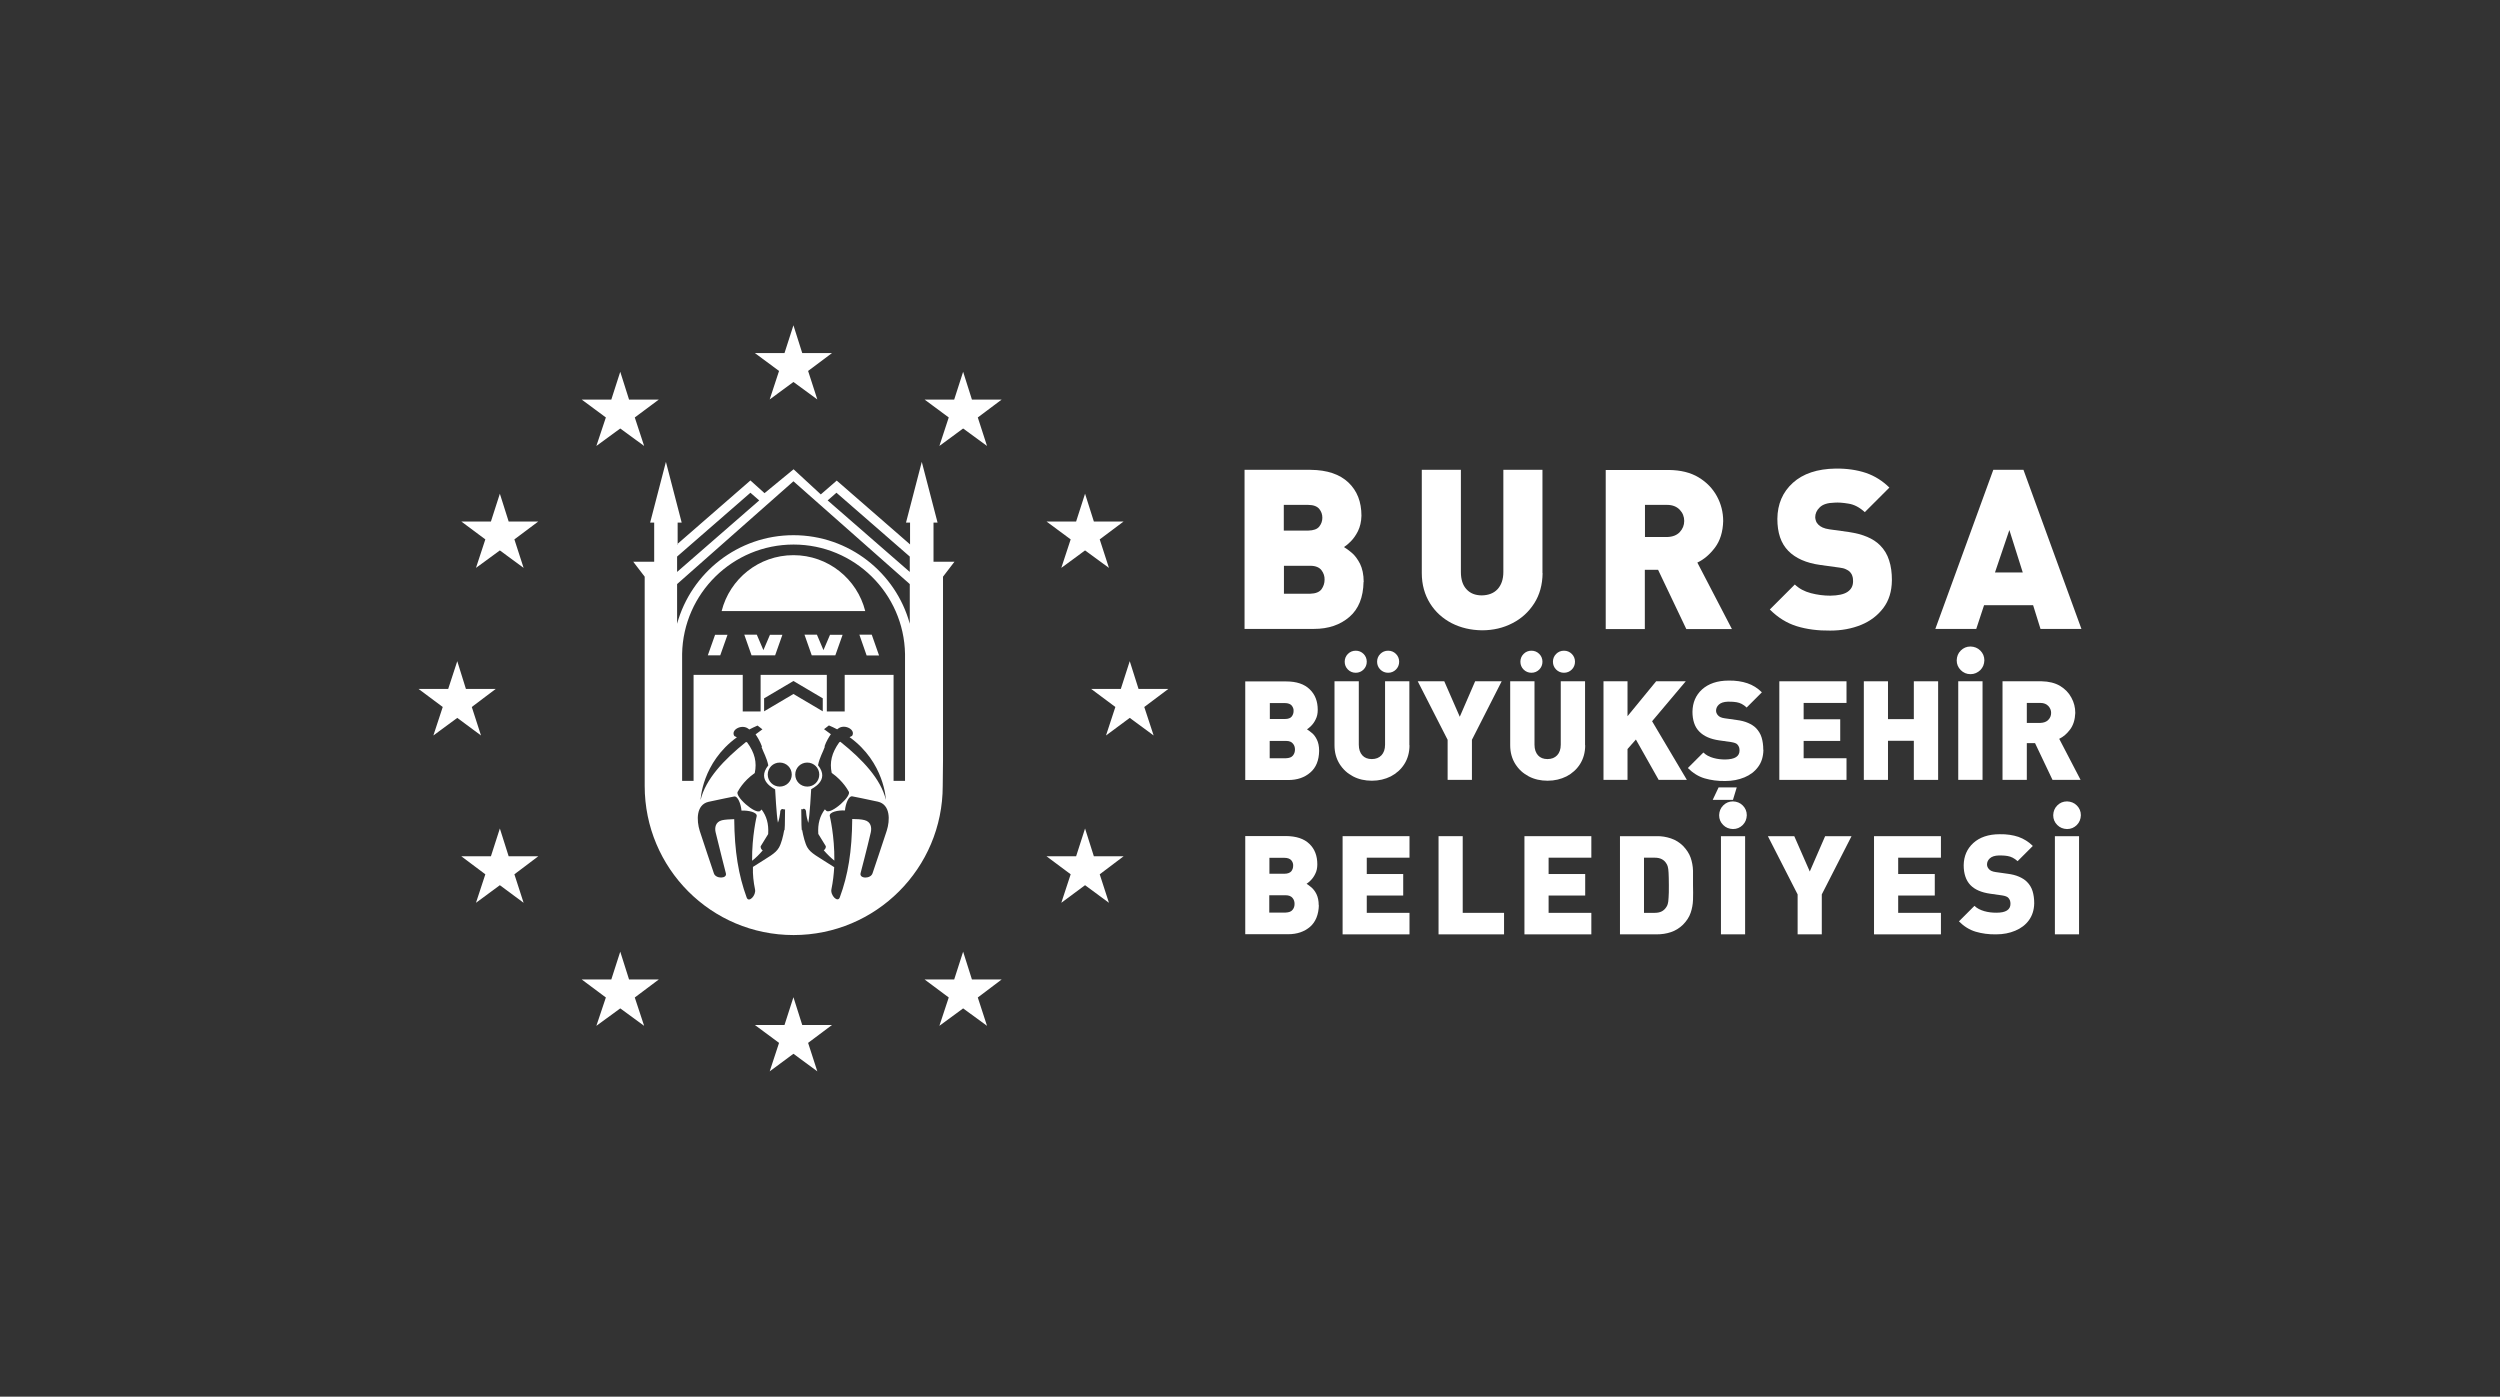 <svg xmlns="http://www.w3.org/2000/svg" id="katman_1" viewBox="0 0 179 100"><rect x="0" y="0" width="179" height="100" fill="#333333" stroke="none"/><defs><style>      .st0 {        fill: #fff;        fill-rule: evenodd;      }    </style></defs><g><path class="st0" d="M54.71,50v.93l2.1-1.24,2.1,1.24v-.93l-2.1-1.24-2.1,1.24ZM59.06,53.46c-.14.4-.38.78-.49,1.33.9,1.12-.49,1.69-.49,1.72,0,0-.1,1.94-.21,2.41-.07-.24-.13-.48-.15-.73,0-.28-.16-.34-.29-.23-.02-.02-.04-.03-.06-.04,0,.85.02,1.73.06,1.49.09.47.21.98.38,1.27.26.43.68.61,1.92,1.41-.03.51-.09,1.05-.2,1.58-.09.43.45.99.6.58.59-1.59.87-3.29.89-5.61.28,0,.67.02.88.08.47.12.52.54.45.87-.23,1.01-.73,2.92-.73,2.92-.12.42.74.44.86,0,0,0,.87-2.58,1.01-3.03.24-.74.27-1.87-.63-2.08-.71-.16-1.83-.38-1.83-.38-.26-.06-.49.53-.53,1.01-.49-.03-1.13.11-1.09.39,0,0,.35,1.43.33,3.2-.25-.2-.51-.45-.76-.74.09-.06.16-.16.15-.29l-.54-.88c-.05-.74.12-1.29.47-1.76l.1.1c.32.3,1.91-1.1,1.59-1.4,0,0-.35-.71-1.2-1.31-.16-.76,0-1.43.54-2.19l.08-.04c1.6,1.28,2.9,2.67,3.26,4.16,0,0-.09-2.68-2.6-4.49l.18-.09c.28-.43-.5-.86-.96-.55l-.11.08c-.19-.1-.38-.19-.59-.28l-.35.27c.17.12.33.24.49.36-.11.16-.32.48-.46.88h.03ZM58.66,55.46c0-.47-.38-.86-.86-.86s-.86.38-.86.86.38.86.86.86.86-.38.86-.86ZM54.56,53.46c-.14-.39-.35-.72-.46-.88.16-.12.33-.24.49-.36l-.35-.27c-.21.09-.4.18-.59.28l-.11-.08c-.47-.31-1.24.12-.96.55l.18.09c-2.51,1.82-2.6,4.49-2.6,4.49.36-1.49,1.66-2.88,3.26-4.16l.08.04c.55.76.7,1.42.54,2.19-.86.6-1.2,1.31-1.2,1.31-.32.3,1.27,1.7,1.59,1.4l.1-.1c.35.47.52,1.02.47,1.76l-.54.88c0,.14.06.23.15.29-.25.29-.5.54-.76.74-.02-1.77.33-3.19.33-3.2.04-.27-.6-.42-1.09-.39-.04-.48-.27-1.07-.53-1.01,0,0-1.12.22-1.83.38-.9.21-.86,1.34-.63,2.08.14.45,1.01,3.03,1.01,3.03.12.42.98.41.86,0,0,0-.49-1.91-.73-2.92-.08-.33-.02-.75.45-.87.2-.05.59-.07.88-.08.02,2.32.31,4.02.89,5.61.15.41.69-.15.6-.58-.11-.53-.17-1.06-.15-1.61,1.18-.76,1.6-.94,1.86-1.38.17-.29.3-.8.38-1.27.04.24.06-.64.06-1.49-.02,0-.04.02-.06.04-.13-.1-.3-.04-.29.23-.03.25-.08.49-.16.7-.1-.44-.2-2.38-.2-2.38,0-.03-1.39-.6-.49-1.72-.11-.55-.35-.93-.49-1.33h.04ZM54.97,55.46c0,.47.38.86.86.86s.86-.38.86-.86-.38-.86-.86-.86-.86.38-.86.86ZM60.46,48.32h3.52v7.59h.82v-9.09c-.08-4.34-3.63-7.83-7.98-7.83s-7.9,3.49-7.98,7.83v9.09h.82v-7.59h3.52v2.62h1.28v-2.62h4.74v2.62h1.28v-2.62h-.02ZM65.14,41.82l-8.33-7.36-8.33,7.36v2.84c1.01-3.65,4.36-6.34,8.33-6.34s7.33,2.68,8.33,6.34v-2.84ZM59.26,35.83l5.88,5.12v-1.1l-5.25-4.57-.63.55ZM54.36,35.83l-.63-.55-5.25,4.57v1.1l5.88-5.12ZM48.48,38.97l5.25-4.57,1.01.91,2.08-1.71,1.95,1.8,1.14-.99,5.25,4.57v-1.56h-.29l1.13-4.35,1.13,4.35h-.29v2.8h1.5l-.82,1.07v13.15s-.02,1.2-.02,1.83c0,5.9-4.78,10.68-10.68,10.68s-10.66-4.78-10.66-10.68v-14.98l-.82-1.07h1.5v-2.8h-.29l1.13-4.35,1.13,4.35h-.29v1.56h-.04ZM51.2,45.45h.89l-.52,1.47h-.89l.52-1.47ZM54.19,45.45l.47,1.1.47-1.1h.89l-.52,1.47h-1.69l-.52-1.48h.9ZM62.42,45.45l.52,1.48h-.89l-.52-1.49h.89ZM59.44,45.45h.89l-.52,1.47h-1.69l-.52-1.48h.89l.47,1.11.47-1.1h0ZM51.67,43.75c.58-2.3,2.66-4,5.14-4s4.56,1.7,5.14,4h-10.29.01Z"></path><polygon class="st0" points="56.81 71.4 57.44 73.39 59.57 73.39 57.86 74.67 58.52 76.71 56.81 75.45 55.11 76.71 55.78 74.67 54.05 73.39 56.17 73.39 56.81 71.4"></polygon><polygon class="st0" points="44.41 68.14 45.04 70.13 47.17 70.13 45.45 71.42 46.12 73.45 44.41 72.2 42.7 73.45 43.38 71.42 41.65 70.13 43.77 70.13 44.41 68.14"></polygon><polygon class="st0" points="35.79 59.32 36.42 61.31 38.54 61.31 36.83 62.6 37.49 64.64 35.79 63.38 34.08 64.64 34.75 62.6 33.03 61.31 35.15 61.31 35.79 59.32"></polygon><polygon class="st0" points="32.74 47.34 33.36 49.33 35.49 49.33 33.78 50.62 34.44 52.66 32.74 51.4 31.03 52.66 31.7 50.62 29.97 49.33 32.09 49.33 32.74 47.34"></polygon><polygon class="st0" points="35.79 35.35 36.42 37.34 38.54 37.34 36.83 38.62 37.49 40.66 35.79 39.41 34.08 40.66 34.75 38.62 33.03 37.34 35.15 37.34 35.79 35.35"></polygon><polygon class="st0" points="44.41 26.62 45.04 28.61 47.17 28.61 45.45 29.89 46.12 31.93 44.41 30.68 42.7 31.93 43.38 29.89 41.65 28.61 43.77 28.61 44.41 26.62"></polygon><polygon class="st0" points="56.81 23.29 57.44 25.28 59.57 25.28 57.86 26.56 58.52 28.6 56.81 27.35 55.11 28.6 55.78 26.56 54.05 25.28 56.17 25.28 56.81 23.29"></polygon><polygon class="st0" points="68.96 26.62 69.59 28.61 71.72 28.61 70.01 29.89 70.67 31.93 68.96 30.68 67.26 31.93 67.93 29.89 66.2 28.61 68.32 28.61 68.96 26.62"></polygon><polygon class="st0" points="77.69 35.35 78.32 37.34 80.45 37.34 78.74 38.62 79.4 40.66 77.69 39.41 75.99 40.66 76.66 38.62 74.93 37.34 77.05 37.34 77.69 35.35"></polygon><polygon class="st0" points="80.89 47.34 81.52 49.33 83.65 49.33 81.93 50.62 82.6 52.66 80.89 51.4 79.19 52.66 79.86 50.62 78.13 49.33 80.25 49.33 80.89 47.34"></polygon><polygon class="st0" points="77.69 59.32 78.32 61.31 80.45 61.31 78.74 62.6 79.4 64.64 77.69 63.38 75.99 64.64 76.66 62.6 74.93 61.31 77.05 61.31 77.69 59.32"></polygon><polygon class="st0" points="68.96 68.14 69.59 70.13 71.72 70.13 70.01 71.42 70.67 73.45 68.96 72.2 67.26 73.45 67.93 71.42 66.2 70.13 68.32 70.13 68.96 68.14"></polygon></g><g><g><path class="st0" d="M94.45,53.76c0-.33-.06-.6-.16-.8-.1-.21-.22-.37-.36-.48-.13-.11-.25-.2-.35-.26.08-.05.18-.13.3-.25s.23-.27.32-.46c.1-.19.15-.42.15-.68,0-.62-.19-1.11-.58-1.48-.38-.37-.94-.56-1.68-.56h-2.93v7.06h3.08c.64,0,1.17-.18,1.58-.54.41-.35.62-.87.63-1.55ZM92.72,53.66c0,.16-.04.3-.14.43s-.26.19-.5.2h-1.17v-1.24h1.17c.24,0,.4.07.5.2.1.12.14.26.14.42h0ZM92.62,50.91c0,.14-.04.27-.13.39s-.26.18-.49.18h-1.08v-1.14h1.08c.23,0,.4.07.49.18.09.12.14.24.13.39Z"></path><path class="st0" d="M100.91,53.36v-4.58h-1.74v4.54c0,.33-.09.58-.26.76-.17.18-.4.27-.69.27s-.52-.09-.68-.27-.25-.43-.25-.76v-4.54h-1.74v4.58c0,.52.13.97.37,1.35.24.38.56.67.96.88.4.21.85.31,1.35.31s.95-.11,1.35-.31c.4-.21.73-.5.97-.88s.37-.83.37-1.35h-.01ZM100.18,47.38c0-.22-.08-.41-.23-.56s-.34-.23-.56-.23-.41.08-.56.23c-.15.15-.23.34-.23.56s.08.41.23.56.34.23.56.23.41-.08.56-.23c.15-.15.23-.34.23-.56ZM97.86,47.38c0-.22-.08-.41-.23-.56s-.34-.23-.56-.23-.41.08-.56.23c-.15.15-.23.34-.23.56s.08.41.23.56.34.23.56.23.41-.08.56-.23c.15-.15.23-.34.23-.56Z"></path><polygon class="st0" points="107.52 48.78 105.62 48.78 104.52 51.32 103.41 48.78 101.51 48.78 103.65 52.97 103.65 55.84 105.39 55.84 105.39 52.97 107.52 48.78"></polygon><path class="st0" d="M113.49,53.36v-4.58h-1.74v4.54c0,.33-.09.58-.26.76-.17.18-.4.27-.69.27s-.52-.09-.68-.27-.25-.43-.25-.76v-4.54h-1.74v4.58c0,.52.13.97.37,1.35.24.38.56.67.96.88.4.21.85.31,1.35.31s.95-.11,1.35-.31c.4-.21.73-.5.97-.88s.37-.83.37-1.35h-.01ZM112.77,47.38c0-.22-.08-.41-.23-.56s-.34-.23-.56-.23-.41.08-.56.23c-.15.15-.23.34-.23.56s.08.41.23.56.34.23.56.23.41-.08.56-.23c.15-.15.23-.34.23-.56ZM110.44,47.38c0-.22-.08-.41-.23-.56s-.34-.23-.56-.23-.41.08-.56.23c-.15.15-.23.34-.23.56s.08.41.23.56.34.23.56.23.41-.08.56-.23c.15-.15.23-.34.23-.56Z"></path><polygon class="st0" points="120.78 55.84 118.29 51.64 120.7 48.78 118.58 48.78 116.53 51.28 116.53 48.78 114.81 48.78 114.81 55.84 116.53 55.84 116.53 53.63 117.13 52.95 118.76 55.84 120.78 55.84"></polygon><polygon class="st0" points="124.35 56.38 123.05 56.38 122.63 57.27 124.08 57.27 124.35 56.38"></polygon><path class="st0" d="M126.25,53.68c0-.33-.04-.62-.12-.88-.08-.26-.22-.48-.4-.67-.15-.15-.34-.27-.57-.37s-.5-.17-.82-.21l-.85-.12c-.12-.02-.22-.04-.3-.08s-.14-.08-.18-.13c-.05-.06-.09-.11-.11-.17-.02-.06-.03-.11-.03-.16,0-.16.06-.31.2-.44.14-.13.35-.2.65-.21.16,0,.37,0,.62.04s.49.16.72.38l1.09-1.09c-.3-.3-.65-.52-1.04-.65s-.84-.2-1.34-.19c-.81,0-1.44.22-1.9.63-.45.41-.68.94-.69,1.6,0,.3.04.57.12.81s.2.44.37.61c.32.33.79.54,1.42.63l.85.12c.11.02.21.04.29.07s.14.07.18.12c.05.05.08.12.11.19.02.07.03.15.03.23,0,.2-.08.36-.25.47s-.42.16-.76.17c-.29,0-.58-.03-.86-.11-.29-.08-.52-.2-.72-.39l-1.11,1.11c.36.36.76.61,1.2.74.45.13.94.2,1.48.19.5,0,.96-.09,1.37-.26s.74-.42.98-.75c.25-.33.37-.74.38-1.22h0Z"></path><polygon class="st0" points="132.21 55.84 132.21 54.29 129.14 54.29 129.14 53.05 131.76 53.05 131.76 51.5 129.14 51.5 129.14 50.33 132.21 50.33 132.21 48.78 127.4 48.78 127.4 55.84 132.21 55.84"></polygon><polygon class="st0" points="138.77 55.84 138.77 48.78 137.03 48.78 137.03 51.49 135.18 51.49 135.18 48.78 133.45 48.78 133.45 55.84 135.18 55.84 135.18 53.04 137.03 53.04 137.03 55.84 138.77 55.84"></polygon><path class="st0" d="M141.95,55.84v-7.06h-1.74v7.06h1.74ZM142.08,47.28c0-.28-.1-.51-.29-.7-.19-.19-.42-.28-.7-.29-.28,0-.51.1-.7.29s-.28.42-.29.7c0,.28.1.51.29.7.19.19.42.29.7.29s.51-.11.7-.29c.19-.19.28-.42.29-.7Z"></path><path class="st0" d="M148.97,55.84l-1.53-2.94c.29-.14.55-.36.78-.67.23-.31.35-.7.37-1.18,0-.39-.09-.76-.28-1.1-.18-.34-.45-.62-.81-.84-.36-.21-.8-.32-1.32-.33h-2.8v7.06h1.74v-2.63h.59l1.25,2.63h2.02,0ZM146.86,51.05c0,.19-.07.36-.2.49-.13.14-.32.21-.56.22h-.98v-1.43h.98c.24,0,.43.08.56.22s.2.3.2.49h0Z"></path></g><g><path class="st0" d="M97.64,41.66c0-.53-.1-.96-.26-1.29-.17-.33-.36-.59-.58-.78s-.41-.32-.57-.42c.13-.08.29-.21.48-.4.19-.19.37-.44.52-.74.15-.31.24-.67.25-1.1,0-1-.31-1.79-.93-2.38s-1.52-.9-2.71-.91h-4.73v11.39h4.97c1.04,0,1.88-.29,2.54-.86s.99-1.41,1.01-2.5h.01ZM94.84,41.5c0,.25-.07.48-.22.69-.15.2-.42.31-.8.32h-1.89v-2h1.89c.38,0,.65.12.8.32s.23.43.22.68h0ZM94.68,37.07c0,.23-.07.44-.22.63-.15.19-.41.28-.79.29h-1.75v-1.84h1.75c.38,0,.64.11.79.29.15.19.22.39.22.63Z"></path><path class="st0" d="M110.44,41.03v-7.39h-2.8v7.32c0,.53-.15.94-.42,1.23s-.65.43-1.12.44c-.47,0-.84-.15-1.1-.44-.27-.29-.4-.7-.4-1.23v-7.32h-2.8v7.39c0,.84.21,1.56.59,2.17.38.61.9,1.08,1.55,1.42.65.33,1.37.5,2.17.51.8,0,1.53-.17,2.18-.51.65-.33,1.17-.81,1.56-1.42.39-.61.59-1.33.6-2.17h0Z"></path><path class="st0" d="M124,45.03l-2.47-4.75c.47-.22.89-.58,1.26-1.07.37-.49.57-1.13.59-1.9,0-.63-.15-1.23-.45-1.78-.3-.55-.73-1-1.31-1.35s-1.29-.52-2.13-.53h-4.52v11.39h2.8v-4.24h.95l2.02,4.24h3.26ZM120.59,37.3c0,.31-.11.57-.32.8-.21.22-.51.34-.9.35h-1.59v-2.3h1.59c.39,0,.69.13.9.35.21.22.32.49.32.8Z"></path><path class="st0" d="M135.46,41.54c0-.53-.06-1-.2-1.42-.13-.42-.35-.78-.65-1.08-.24-.24-.54-.44-.92-.6-.37-.16-.81-.27-1.32-.35l-1.38-.19c-.2-.03-.36-.07-.49-.13s-.23-.13-.3-.2c-.09-.09-.15-.18-.18-.28-.03-.09-.05-.18-.05-.25,0-.26.1-.5.32-.71.22-.22.57-.33,1.06-.34.26-.02.59,0,1,.07.4.06.79.26,1.17.61l1.76-1.76c-.49-.48-1.04-.83-1.68-1.05-.63-.21-1.35-.32-2.17-.31-1.31.02-2.33.36-3.06,1.02-.73.66-1.1,1.52-1.11,2.58,0,.49.06.92.19,1.31s.33.71.59.98c.52.53,1.28.87,2.29,1.01l1.38.19c.18.02.34.06.46.12.12.05.22.12.29.19.08.09.14.19.17.3.04.11.05.24.05.37,0,.33-.13.58-.4.76-.27.18-.68.26-1.23.27-.47,0-.93-.06-1.39-.18s-.85-.33-1.15-.62l-1.79,1.79c.58.58,1.22.98,1.94,1.2.72.22,1.51.32,2.39.31.81,0,1.55-.14,2.21-.41s1.19-.68,1.59-1.21.6-1.19.61-1.96v-.03Z"></path><path class="st0" d="M149.03,45.03l-4.15-11.39h-2.16l-4.15,11.39h2.93l.56-1.7h3.51l.53,1.7h2.93ZM144.83,40.99h-1.99l1.03-3.04.96,3.04Z"></path></g><g><path class="st0" d="M94.42,64.82c0-.33-.06-.59-.16-.8-.1-.2-.22-.36-.36-.48-.13-.11-.25-.2-.35-.26.08-.05.18-.13.3-.25s.23-.27.32-.46c.1-.19.15-.42.15-.68,0-.62-.19-1.11-.57-1.47-.38-.37-.94-.55-1.67-.56h-2.92v7.03h3.07c.64,0,1.16-.18,1.57-.53.4-.35.61-.87.63-1.54h-.01ZM92.69,64.72c0,.16-.04.3-.14.42-.1.13-.26.19-.5.2h-1.17v-1.24h1.17c.23,0,.4.07.5.2.1.12.14.26.14.42ZM92.59,61.99c0,.14-.04.27-.13.39-.09.11-.26.18-.49.18h-1.08v-1.14h1.08c.23,0,.4.07.49.18s.14.24.13.39Z"></path><polygon class="st0" points="100.92 66.9 100.92 65.36 97.86 65.36 97.86 64.12 100.47 64.12 100.47 62.58 97.86 62.58 97.86 61.41 100.92 61.41 100.92 59.87 96.13 59.87 96.13 66.9 100.92 66.9"></polygon><polygon class="st0" points="107.69 66.9 107.69 65.36 104.73 65.36 104.73 59.87 103 59.87 103 66.9 107.69 66.9"></polygon><polygon class="st0" points="113.94 66.9 113.94 65.36 110.88 65.36 110.88 64.12 113.5 64.12 113.5 62.58 110.88 62.58 110.88 61.41 113.94 61.41 113.94 59.87 109.15 59.87 109.15 66.9 113.94 66.9"></polygon><path class="st0" d="M121.22,63.38v-1.04c-.01-.33-.07-.64-.17-.93s-.29-.58-.55-.85c-.25-.24-.53-.42-.86-.53s-.67-.17-1.04-.16h-2.61v7.03h2.61c.37,0,.72-.05,1.04-.16.33-.11.61-.29.86-.53.27-.27.45-.56.55-.85.1-.29.16-.61.17-.93.01-.33.01-.67,0-1.04h0ZM119.49,63.38c0,.39,0,.69-.02.9-.01.21-.03.36-.06.45s-.06.17-.11.23c-.08.12-.18.22-.31.29s-.3.11-.52.11h-.76v-3.95h.76c.22,0,.39.04.52.11s.24.17.31.29c.05.06.08.14.11.23.03.1.05.25.06.45.01.21.02.5.02.89Z"></path><path class="st0" d="M124.95,66.9v-7.03h-1.73v7.03h1.73ZM125.07,58.37c0-.28-.1-.51-.29-.7-.19-.19-.42-.28-.7-.29-.28,0-.51.1-.7.29s-.28.42-.29.7c0,.28.1.51.29.7.19.19.42.28.7.29.28,0,.51-.1.7-.29.19-.19.28-.42.29-.7Z"></path><polygon class="st0" points="132.57 59.87 130.68 59.87 129.58 62.4 128.47 59.87 126.58 59.87 128.71 64.04 128.71 66.9 130.44 66.9 130.44 64.04 132.57 59.87"></polygon><polygon class="st0" points="138.97 66.9 138.97 65.36 135.91 65.36 135.91 64.12 138.53 64.12 138.53 62.58 135.91 62.58 135.91 61.41 138.97 61.41 138.97 59.87 134.18 59.87 134.18 66.9 138.97 66.9"></polygon><path class="st0" d="M145.65,64.68c0-.33-.04-.62-.12-.88s-.22-.48-.4-.66c-.15-.15-.34-.27-.57-.37-.23-.1-.5-.17-.82-.21l-.85-.12c-.12-.02-.22-.04-.3-.08s-.14-.08-.18-.13c-.05-.06-.09-.11-.11-.17-.02-.06-.03-.11-.03-.16,0-.16.06-.31.2-.44.14-.13.35-.2.65-.21.16,0,.37,0,.62.04s.49.16.72.37l1.09-1.09c-.3-.3-.64-.51-1.03-.65-.39-.13-.84-.2-1.34-.19-.81,0-1.44.22-1.89.63s-.68.94-.69,1.59c0,.3.04.57.12.81s.2.44.36.61c.32.33.79.53,1.42.62l.85.12c.11.02.21.04.28.07.08.03.14.07.18.12.05.05.08.12.11.19.02.07.03.15.03.23,0,.2-.08.36-.25.47s-.42.16-.76.16c-.29,0-.58-.03-.86-.11s-.52-.2-.71-.38l-1.11,1.11c.36.36.76.61,1.2.74s.93.2,1.47.19c.5,0,.96-.09,1.36-.26.41-.17.74-.42.98-.75.24-.33.37-.73.38-1.21h0Z"></path><path class="st0" d="M148.86,66.9v-7.03h-1.73v7.03h1.73ZM148.99,58.37c0-.28-.1-.51-.29-.7-.19-.19-.42-.28-.7-.29-.28,0-.51.1-.7.29-.19.19-.28.42-.29.7,0,.28.1.51.29.7.19.19.42.28.7.29.28,0,.51-.1.7-.29.19-.19.28-.42.29-.7Z"></path></g></g></svg>